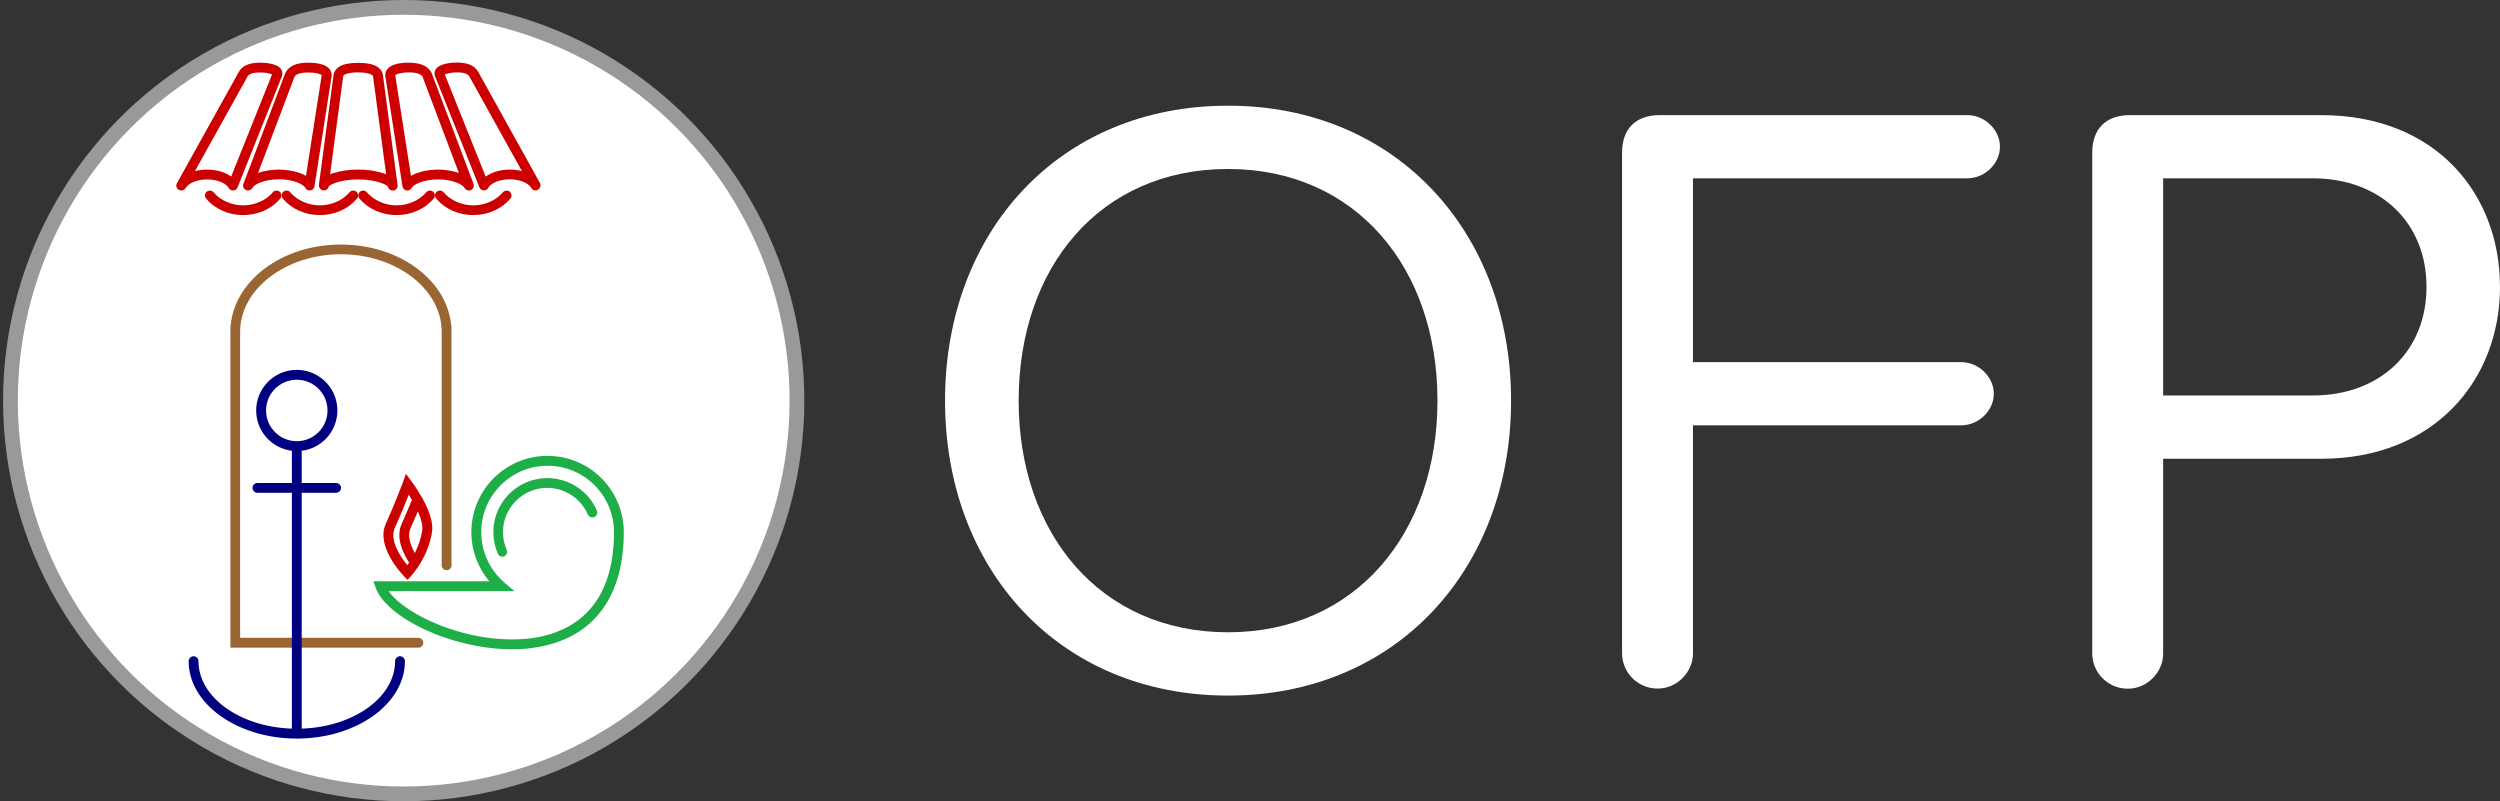 <?xml version="1.0" encoding="utf-8"?>
<!-- Generator: Adobe Illustrator 22.1.0, SVG Export Plug-In . SVG Version: 6.00 Build 0)  -->
<svg version="1.1" id="Livello_1" xmlns="http://www.w3.org/2000/svg" xmlns:xlink="http://www.w3.org/1999/xlink" x="0px" y="0px"
	 viewBox="0 0 2034.3 652" style="enable-background:new 0 0 2034.3 652;" xml:space="preserve">
<rect x="0" y="0" width="2034.3" height="652" fill="#333333" stroke="none"/>
<style type="text/css">
	.st0{fill:#FFFFFF;}
	.st1{fill:#FFFFFF;stroke:#999999;stroke-width:12;stroke-miterlimit:10;}
	.st2{fill:#996633;}
	.st3{fill:#000080;}
	.st4{fill:#1EAE48;}
	.st5{fill:#CC0000;}
</style>
<title>Risorsa 4</title>
<g id="Livello_2_1_">
	<g id="logo_monocromatico">
		<g id="simboli_copia_2">
			<path class="st0" d="M999.3,86c137,0,230.3,103,230.3,240s-93.2,240-230.3,240C861.5,566,769,463,769,326S861.5,86,999.3,86z
				 M999.3,137.5c-104.3,0-170.4,80-170.4,188.5c0,107.8,66.1,188.5,170.4,188.5c103.7,0,170.4-80.7,170.4-188.5
				C1169.7,217.5,1102.9,137.5,999.3,137.5z"/>
			<path class="st0" d="M1319.9,531.9V124.3c0-19.5,11.1-30.6,30.6-30.6H1601c13.9,0,26.4,11.8,26.4,25.7s-12.5,25.7-26.4,25.7
				h-223.4v149.6h218.4c13.9,0,26.4,11.8,26.4,25.7s-12.5,25.7-26.4,25.7h-218.4v185.7c0,15.3-13.2,28.5-28.5,28.5
				c-15.9,0.2-29-12.5-29.2-28.4C1319.9,532,1319.9,532,1319.9,531.9z"/>
			<path class="st0" d="M1702.5,531.9V124.3c0-19.5,11.1-30.6,30.6-30.6h155.8c93.2,0,145.4,64,145.4,139.8s-53.6,139.8-145.4,139.8
				h-128.7v158.6c0,15.3-13.2,28.5-28.5,28.5c-15.9,0.2-29-12.5-29.2-28.4C1702.5,532,1702.5,532,1702.5,531.9z M1882,145.1h-121.8
				v176.7H1882c55,0,92.5-36.2,92.5-88.4S1936.9,145.1,1882,145.1z"/>
		</g>
	</g>
</g>
<g>
	<g id="sfondo_copia">
		<circle class="st1" cx="328.5" cy="326" r="320"/>
	</g>
	<g id="simboli_copia">
		<g id="porta">
			<path class="st2" d="M340.5,527h-153V265h0.2c1.5-17.4,11-33.6,26.9-45.9c16.9-13,39.2-20.1,62.8-20.1s45.9,7.1,62.8,20.1
				c16,12.3,25.4,28.4,27,45.9h0.2v4v191c0,2.2-1.8,4-4,4s-4-1.8-4-4V270.2v-1.2c-0.6-34.2-37.4-62.1-82-62.1s-81.3,27.9-82,62.1
				v1.7V519h145c2.2,0,4,1.8,4,4S342.7,527,340.5,527z"/>
		</g>
		<path class="st3" d="M325.5,534c-2.2,0-4,1.8-4,4c0,29.4-33.7,53.5-76,54.9V401h28c2.2,0,4-1.8,4-4s-1.8-4-4-4h-28v-26.2
			c18.1-2.2,31-18.7,28.8-36.8c-2.2-18.1-18.7-31-36.8-28.8s-31,18.7-28.8,36.8c1.8,15.1,13.7,26.9,28.8,28.8V393h-28
			c-2.2,0-4,1.8-4,4s1.8,4,4,4h28v191.9c-42.3-1.4-76-25.5-76-54.9c0-2.2-1.8-4-4-4s-4,1.8-4,4c0,34.7,39.5,63,88,63s88-28.3,88-63
			C329.5,535.8,327.7,534,325.5,534z M216.5,334c0-13.8,11.2-25,25-25s25,11.2,25,25s-11.2,25-25,25l0,0
			C227.7,359,216.5,347.8,216.5,334z"/>
		<g id="lampada">
			<path class="st4" d="M408.8,453c-1.6,0-3-0.9-3.7-2.4c-9.7-22.3,0.5-48.2,22.7-57.9c22.3-9.7,48.2,0.5,57.9,22.7
				c0.9,2,0,4.4-2.1,5.3c-2,0.9-4.4,0-5.3-2.1c-8-18.2-29.2-26.6-47.4-18.6s-26.6,29.2-18.6,47.4c0.9,2,0,4.4-2.1,5.3c0,0,0,0,0,0
				C409.9,452.9,409.4,453,408.8,453z"/>
			<path class="st4" d="M416.5,528.3c-48.9,0-101.9-25.5-110.8-50l-1.9-5.3h94.4c-22.1-26.2-18.8-65.3,7.3-87.4
				c26.2-22.1,65.3-18.8,87.4,7.3c9.5,11.2,14.7,25.4,14.7,40c0,28.1-6.9,50.6-20.4,66.8c-11.8,14.1-28.4,23.1-49.2,26.8
				C430.8,527.8,423.7,528.4,416.5,528.3z M316.2,481c6.9,9.8,22.6,20.3,42.4,28c26.3,10.2,54.8,13.7,78,9.7c28.7-5.1,63-24,63-85.7
				c0-29.8-24.2-54-54-54s-54,24.2-54,54c0,15.8,6.9,30.7,18.8,41l8.2,7L316.2,481z"/>
			<path class="st5" d="M331.6,471.8l-2.9-3c-1-1-23.2-23.9-14.8-42.5c8.8-19.6,13.8-33.6,13.9-33.7l2.5-7l4.5,6
				c3.3,4.5,6.3,9.3,9.1,14.2c6.1,11.1,8.6,20,7.7,26.7c-3,20.8-16.5,35.5-17,36.1L331.6,471.8z M332.6,402.6
				c-2.4,6.1-6.2,15.6-11.4,27.1c-4.3,9.5,4.2,22.9,10.2,30.2c3.8-5.1,10.4-15.6,12.2-28.4C344.7,423.7,337.9,410.9,332.6,402.6
				L332.6,402.6z"/>
			<path class="st5" d="M334.4,460c-6.3-9-12.7-22.1-7.6-33.6c3.2-7.1,6.2-14.3,9.1-21.2l7.4,3c-2.9,7.1-5.9,14.3-9.2,21.5
				c-3.8,8.5,2.6,19.8,6.8,25.7L334.4,460z"/>
		</g>
		<g id="coppi">
			<path class="st5" d="M147.5,155c-0.7,0-1.3-0.2-1.9-0.5c-1.9-1-2.7-3.4-1.7-5.3c0.1-0.2,0.3-0.5,0.4-0.7L194,59.1
				c2.8-5.5,8.5-8.1,17.5-8.1c4.2,0,14.2,0.5,17.4,5.6c1.1,1.8,1.2,4.1,0.3,6l-35.9,89.9c-0.8,2.1-3.2,3-5.2,2.2
				c-0.9-0.4-1.7-1-2.1-1.9c-1.1-2.2-6.8-6.8-17.4-6.8c-10.1,0-15.8,4.2-17.2,6.5l-0.3,0.5C150.3,154.2,149,155,147.5,155z
				 M168.5,138c8.5,0,15.2,2.5,19.6,5.7l33.3-83.2c-3.2-1.1-6.5-1.6-9.9-1.5c-7.6,0-9.5,2-10.4,3.8c0,0-0.1,0.1-0.1,0.2l-42.4,76.3
				C161.9,138.4,165.2,138,168.5,138z"/>
			<path class="st5" d="M201.8,155c-2.2,0-4-1.8-4-4c0-0.5,0.1-1,0.3-1.4l34-90c0-0.1,0.1-0.3,0.2-0.4c2.8-5.5,8.8-8.2,18.6-8.2
				c17.1,0,19,7,19,10c0,0.2,0,0.4,0,0.6l-14,90c-0.3,2.2-2.4,3.7-4.6,3.3c-1.3-0.2-2.4-1-3-2.2c-1.1-2.3-8.8-6.8-21.4-6.8
				s-20.3,4.5-21.4,6.8C204.7,154.2,203.3,155,201.8,155z M226.8,138c7.7,0,16.2,1.7,22.2,5.1l12.8-82c-0.8-0.8-4.3-2.1-10.9-2.1
				c-9,0-10.8,2.5-11.3,3.6L210,140.7C215.4,138.9,221.1,138,226.8,138z"/>
			<path class="st5" d="M435.8,155c-1.5,0-2.8-0.8-3.5-2.1l-0.3-0.5c-1.5-2.3-7.1-6.5-17.2-6.5c-10.6,0-16.3,4.6-17.4,6.8
				c-1,2-3.4,2.8-5.4,1.8c-0.9-0.4-1.6-1.2-1.9-2.1l-35.9-89.9c-0.9-1.9-0.8-4.2,0.3-6c3.1-5,13.2-5.6,17.4-5.6
				c9,0,14.8,2.7,17.5,8.1l49.6,89.3c0.1,0.2,0.3,0.5,0.4,0.7c1,2,0.2,4.4-1.8,5.4C437,154.9,436.4,155,435.8,155L435.8,155z
				 M361.9,60.5l33.3,83.2c4.4-3.2,11.1-5.7,19.6-5.7c3.3,0,6.7,0.4,9.9,1.2l-42.4-76.3c0,0-0.1-0.1-0.1-0.2
				c-0.9-1.8-2.9-3.8-10.4-3.8C368.4,58.9,365.1,59.4,361.9,60.5z"/>
			<path class="st5" d="M381.5,155c-1.5,0-2.9-0.9-3.6-2.2c-1.1-2.3-8.8-6.8-21.4-6.8s-20.3,4.5-21.4,6.8c-1,2-3.4,2.8-5.4,1.8
				c-1.2-0.6-2-1.7-2.2-3l-14-90c0-0.2,0-0.4,0-0.6c0-3,1.9-10,19-10c9.7,0,15.8,2.7,18.6,8.2c0.1,0.1,0.1,0.2,0.2,0.4l34,90
				c0.7,2-0.2,4.2-2.1,5.1C382.6,154.9,382.1,155,381.5,155z M321.6,61.1l12.8,82c5.9-3.4,14.5-5.1,22.2-5.1
				c5.7,0,11.4,0.9,16.8,2.7l-29.5-78.1c-0.6-1.1-2.3-3.7-11.3-3.7C325.9,59,322.4,60.4,321.6,61.1z"/>
			<path class="st5" d="M319.5,155c-2,0-3.6-1.4-4-3.4c-1.5-1.7-10.5-5.6-24-5.6s-22.5,3.9-24,5.6c-0.3,2.2-2.4,3.7-4.6,3.3
				c-1.9-0.3-3.4-2-3.4-3.9c0-0.5,0-0.9,0.1-1.3l11.9-89.2c0-0.1,0-0.3,0.1-0.4c1-4.1,5.3-9,19.9-9s18.9,4.9,19.9,9
				c0,0.1,0.1,0.3,0.1,0.4l11.9,89.2c0.1,0.4,0.2,0.9,0.2,1.3c0,2.1-1.6,3.9-3.7,4H319.5z M291.5,138c7.2-0.1,14.3,1,21.1,3.2
				l1.6,0.6l-10.7-80c-0.5-1-3.8-2.9-12.1-2.9s-11.6,1.8-12.1,2.9l-10.7,80l1.6-0.6C277.2,139,284.3,137.9,291.5,138z"/>
			<path class="st5" d="M197.9,175c-12,0-23-4.9-30.2-13.4c-1.4-1.7-1.2-4.2,0.5-5.6s4.2-1.2,5.6,0.5c5.6,6.6,14.7,10.6,24.1,10.6
				s18.5-4,24.1-10.6c1.4-1.7,4-1.9,5.6-0.5s1.9,4,0.5,5.6C220.9,170.1,209.9,175,197.9,175z"/>
			<path class="st5" d="M260.3,175c-12,0-23-4.9-30.2-13.4c-1.4-1.7-1.2-4.2,0.5-5.6s4.2-1.2,5.6,0.5c5.6,6.6,14.7,10.6,24.1,10.6
				s18.5-4,24.1-10.6c1.4-1.7,4-1.9,5.6-0.5c1.7,1.4,1.9,4,0.5,5.6C283.3,170.1,272.3,175,260.3,175z"/>
			<path class="st5" d="M322.7,175c-12,0-23-4.9-30.2-13.4c-1.4-1.7-1.2-4.2,0.5-5.6c1.7-1.4,4.2-1.2,5.6,0.5
				c5.6,6.6,14.7,10.6,24.1,10.6s18.5-4,24.1-10.6c1.4-1.7,4-1.9,5.6-0.5c1.7,1.4,1.9,4,0.5,5.6C345.7,170.1,334.7,175,322.7,175z"
				/>
			<path class="st5" d="M385.1,175c-12,0-23-4.9-30.2-13.4c-1.4-1.7-1.2-4.2,0.5-5.6c1.7-1.4,4.2-1.2,5.6,0.5
				c5.6,6.6,14.7,10.6,24.1,10.6s18.5-4,24.1-10.6c1.4-1.7,4-1.9,5.6-0.5c1.7,1.4,1.9,4,0.5,5.6C408.1,170.1,397.1,175,385.1,175z"
				/>
		</g>
	</g>
</g>
</svg>
